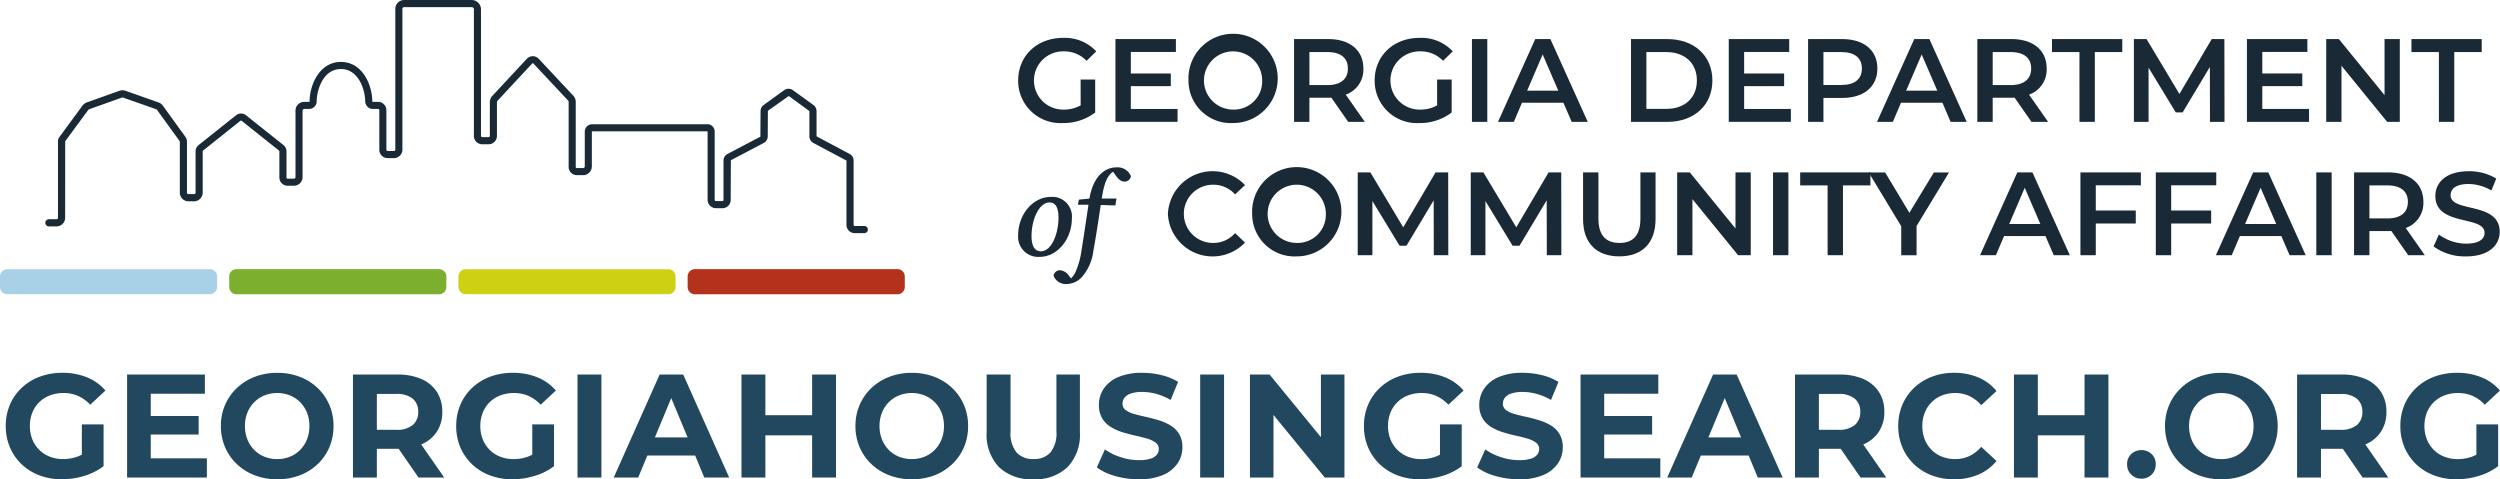 <svg xmlns="http://www.w3.org/2000/svg" width="390.777" height="74.917" viewBox="0 0 390.777 74.917">
  <g id="Group_1030" data-name="Group 1030" transform="translate(-73 -73.354)">
    <g id="Group_385" data-name="Group 385" transform="translate(73 73.354)">
      <g id="Group_375" data-name="Group 375" transform="translate(159.15 26.154)">
        <path id="Path_235" data-name="Path 235" d="M202.854,67.124c0-3.2,2.275-5.971,5.122-5.971a3.07,3.07,0,0,1,3.272,3.384c0,3.161-2.218,5.99-5.047,5.99A3.14,3.14,0,0,1,202.854,67.124Zm6.306-2.718c0-1.756-.573-2.384-1.406-2.384-1.609,0-2.81,2.626-2.81,5.251,0,1.756.629,2.384,1.461,2.384C208.05,69.658,209.16,66.941,209.16,64.406Z" transform="translate(-202.854 -56.529)" fill="#192a36"/>
        <path id="Path_236" data-name="Path 236" d="M221.066,57.428a1.014,1.014,0,0,1-.98.851c-.554,0-.942-.333-1.424-1l-.388-.554c-.758.5-1.35,1.516-1.719,3.9-.019.091-.037.2-.056.3h2.312L218.625,62l-2.274-.074c-.37,2.4-.721,4.843-1.147,7.1a7.628,7.628,0,0,1-1.831,4.2,3.356,3.356,0,0,1-2.293,1.054A2.063,2.063,0,0,1,208.973,73a1,1,0,0,1,1-.869,1.875,1.875,0,0,1,1.424.887l.315.388a3.962,3.962,0,0,0,.666-.942,12.412,12.412,0,0,0,.961-3.439c.389-2.386.722-4.678,1.091-7.138h-1.663l.166-.794,1.645-.166c.611-3.643,2.552-4.882,4.235-4.882A2.261,2.261,0,0,1,221.066,57.428Z" transform="translate(-203.439 -56.041)" fill="#192a36"/>
        <path id="Path_237" data-name="Path 237" d="M228.73,63.373a7,7,0,0,1,12.055-4.494l-1.553,1.463a4.539,4.539,0,0,0-3.458-1.517,4.549,4.549,0,1,0,0,9.1,4.5,4.5,0,0,0,3.458-1.534l1.553,1.478a7,7,0,0,1-12.055-4.493Z" transform="translate(-205.326 -56.106)" fill="#192a36"/>
        <path id="Path_238" data-name="Path 238" d="M243.292,63.373a6.978,6.978,0,1,1,6.971,6.656A6.628,6.628,0,0,1,243.292,63.373Zm11.519,0a4.549,4.549,0,1,0-4.549,4.549A4.411,4.411,0,0,0,254.811,63.373Z" transform="translate(-206.717 -56.106)" fill="#192a36"/>
        <path id="Path_239" data-name="Path 239" d="M273.426,69.864l-.018-8.579-4.253,7.1h-1.073l-4.253-6.991v8.469h-2.293V56.92h1.978l5.14,8.581L273.7,56.92h1.978l.019,12.944Z" transform="translate(-208.46 -56.125)" fill="#192a36"/>
        <path id="Path_240" data-name="Path 240" d="M292.96,69.864l-.019-8.579-4.252,7.1h-1.073l-4.253-6.991v8.469h-2.293V56.92h1.978l5.14,8.581,5.049-8.581h1.978l.019,12.944Z" transform="translate(-210.326 -56.125)" fill="#192a36"/>
        <path id="Path_241" data-name="Path 241" d="M300.482,64.224v-7.3h2.4v7.212c0,2.663,1.2,3.809,3.291,3.809s3.272-1.146,3.272-3.809V56.92h2.367v7.3c0,3.773-2.126,5.825-5.658,5.825C302.608,70.048,300.482,68,300.482,64.224Z" transform="translate(-212.181 -56.125)" fill="#192a36"/>
        <path id="Path_242" data-name="Path 242" d="M328.244,56.92V69.864h-1.978L319.128,61.1v8.764h-2.385V56.92h1.978l7.137,8.765V56.92Z" transform="translate(-213.734 -56.125)" fill="#192a36"/>
        <path id="Path_243" data-name="Path 243" d="M333.312,56.92h2.4V69.864h-2.4Z" transform="translate(-215.317 -56.125)" fill="#192a36"/>
        <path id="Path_244" data-name="Path 244" d="M342.286,58.954H338V56.92h10.983v2.034H344.69v10.91h-2.4Z" transform="translate(-215.764 -56.125)" fill="#192a36"/>
        <path id="Path_245" data-name="Path 245" d="M357.328,65.3v4.567h-2.4v-4.53l-5.086-8.413h2.571l3.79,6.305,3.829-6.305h2.366Z" transform="translate(-216.896 -56.125)" fill="#192a36"/>
        <path id="Path_246" data-name="Path 246" d="M379.311,66.869H372.84l-1.275,2.995h-2.478l5.825-12.944h2.366l5.844,12.944h-2.514Zm-.8-1.887-2.44-5.658-2.422,5.658Z" transform="translate(-218.734 -56.125)" fill="#192a36"/>
        <path id="Path_247" data-name="Path 247" d="M388.834,58.936v3.939h6.25v2.033h-6.25v4.956h-2.4V56.92h9.449v2.016Z" transform="translate(-220.391 -56.125)" fill="#192a36"/>
        <path id="Path_248" data-name="Path 248" d="M401.863,58.936v3.939h6.25v2.033h-6.25v4.956h-2.4V56.92h9.448v2.016Z" transform="translate(-221.636 -56.125)" fill="#192a36"/>
        <path id="Path_249" data-name="Path 249" d="M420.076,66.869H413.6l-1.275,2.995h-2.478l5.825-12.944h2.366l5.844,12.944h-2.514Zm-.8-1.887-2.44-5.658-2.422,5.658Z" transform="translate(-222.629 -56.125)" fill="#192a36"/>
        <path id="Path_250" data-name="Path 250" d="M427.2,56.92h2.4V69.864h-2.4Z" transform="translate(-224.286 -56.125)" fill="#192a36"/>
        <path id="Path_251" data-name="Path 251" d="M442.19,69.864l-2.644-3.79a4.625,4.625,0,0,1-.5.018h-2.921v3.772h-2.4V56.92h5.325c3.4,0,5.511,1.739,5.511,4.6a4.14,4.14,0,0,1-2.756,4.088l2.978,4.252Zm-3.253-10.91h-2.811v5.16h2.811c2.107,0,3.2-.962,3.2-2.59S441.044,58.954,438.936,58.954Z" transform="translate(-224.909 -56.125)" fill="#192a36"/>
        <path id="Path_252" data-name="Path 252" d="M447.467,68.475l.831-1.867a7.166,7.166,0,0,0,4.271,1.425c2.016,0,2.866-.721,2.866-1.683,0-2.791-7.692-.962-7.692-5.77,0-2.088,1.663-3.863,5.214-3.863a8.183,8.183,0,0,1,4.309,1.146l-.759,1.867a7.194,7.194,0,0,0-3.568-1.017c-2,0-2.811.777-2.811,1.757,0,2.755,7.674.961,7.674,5.714,0,2.07-1.683,3.845-5.233,3.845A8.327,8.327,0,0,1,447.467,68.475Z" transform="translate(-226.222 -56.106)" fill="#192a36"/>
      </g>
      <g id="Group_376" data-name="Group 376" transform="translate(159.15 5.922)">
        <path id="Path_253" data-name="Path 253" d="M212.617,40.181h2.275v5.158a8.189,8.189,0,0,1-5.067,1.646,6.606,6.606,0,0,1-6.971-6.656c0-3.865,2.959-6.657,7.008-6.657a6.687,6.687,0,0,1,5.2,2.107l-1.516,1.48a4.8,4.8,0,0,0-3.569-1.48,4.551,4.551,0,1,0-.018,9.1,5.23,5.23,0,0,0,2.662-.665Z" transform="translate(-202.854 -33.672)" fill="#192a36"/>
        <path id="Path_254" data-name="Path 254" d="M229.374,44.8v2.014h-9.707V33.876h9.448v2.015H222.07v3.366h6.25v1.978h-6.25V44.8Z" transform="translate(-204.46 -33.691)" fill="#192a36"/>
        <path id="Path_255" data-name="Path 255" d="M232.289,40.329a6.978,6.978,0,1,1,6.971,6.656A6.627,6.627,0,0,1,232.289,40.329Zm11.518,0a4.549,4.549,0,1,0-4.548,4.548A4.411,4.411,0,0,0,243.807,40.329Z" transform="translate(-205.666 -33.672)" fill="#192a36"/>
        <path id="Path_256" data-name="Path 256" d="M259,46.819l-2.645-3.79a4.606,4.606,0,0,1-.5.018h-2.921v3.772h-2.4V33.876h5.326c3.4,0,5.51,1.737,5.51,4.6a4.14,4.14,0,0,1-2.755,4.087l2.977,4.252Zm-3.255-10.91h-2.81v5.16h2.81c2.108,0,3.2-.962,3.2-2.589S257.856,35.909,255.747,35.909Z" transform="translate(-207.409 -33.691)" fill="#192a36"/>
        <path id="Path_257" data-name="Path 257" d="M274.226,40.181H276.5v5.158a8.189,8.189,0,0,1-5.066,1.646,6.605,6.605,0,0,1-6.971-6.656c0-3.865,2.958-6.657,7.007-6.657a6.687,6.687,0,0,1,5.2,2.107l-1.516,1.48a4.8,4.8,0,0,0-3.569-1.48,4.551,4.551,0,1,0-.018,9.1,5.235,5.235,0,0,0,2.663-.665Z" transform="translate(-208.74 -33.672)" fill="#192a36"/>
        <path id="Path_258" data-name="Path 258" d="M281.276,33.876h2.4V46.819h-2.4Z" transform="translate(-210.346 -33.691)" fill="#192a36"/>
        <path id="Path_259" data-name="Path 259" d="M296,43.824H289.53l-1.275,2.995h-2.478L291.6,33.876h2.367l5.843,12.943H297.3Zm-.8-1.887-2.44-5.658-2.422,5.658Z" transform="translate(-210.776 -33.691)" fill="#192a36"/>
        <path id="Path_260" data-name="Path 260" d="M308.766,33.876h5.657c4.2,0,7.064,2.589,7.064,6.472s-2.866,6.471-7.064,6.471h-5.657Zm5.547,10.909c2.883,0,4.751-1.756,4.751-4.436s-1.868-4.439-4.751-4.439h-3.144v8.876Z" transform="translate(-212.972 -33.691)" fill="#192a36"/>
        <path id="Path_261" data-name="Path 261" d="M335.368,44.8v2.014H325.66V33.876h9.449v2.015h-7.045v3.366h6.25v1.978h-6.25V44.8Z" transform="translate(-214.586 -33.691)" fill="#192a36"/>
        <path id="Path_262" data-name="Path 262" d="M350.2,38.48c0,2.848-2.107,4.6-5.509,4.6h-2.922v3.735h-2.4V33.876h5.326C348.092,33.876,350.2,35.613,350.2,38.48Zm-2.421,0c0-1.627-1.091-2.57-3.2-2.57h-2.811v5.142h2.811C346.688,41.051,347.778,40.107,347.778,38.48Z" transform="translate(-215.895 -33.691)" fill="#192a36"/>
        <path id="Path_263" data-name="Path 263" d="M361.5,43.824h-6.471l-1.275,2.995h-2.478l5.824-12.943h2.367L365.3,46.819h-2.514Zm-.8-1.887-2.44-5.658-2.423,5.658Z" transform="translate(-217.032 -33.691)" fill="#192a36"/>
        <path id="Path_264" data-name="Path 264" d="M377.084,46.819l-2.644-3.79a4.607,4.607,0,0,1-.5.018h-2.921v3.772h-2.4V33.876h5.326c3.4,0,5.509,1.737,5.509,4.6a4.139,4.139,0,0,1-2.754,4.087l2.977,4.252Zm-3.254-10.91h-2.81v5.16h2.81c2.108,0,3.2-.962,3.2-2.589S375.938,35.909,373.829,35.909Z" transform="translate(-218.689 -33.691)" fill="#192a36"/>
        <path id="Path_265" data-name="Path 265" d="M385.813,35.909h-4.291V33.876h10.984v2.033h-4.29v10.91h-2.4Z" transform="translate(-219.922 -33.691)" fill="#192a36"/>
        <path id="Path_266" data-name="Path 266" d="M407.566,46.819l-.019-8.58-4.253,7.1h-1.073l-4.252-6.99v8.469h-2.294V33.876h1.979l5.14,8.58,5.048-8.58h1.978l.019,12.943Z" transform="translate(-221.274 -33.691)" fill="#192a36"/>
        <path id="Path_267" data-name="Path 267" d="M424.917,44.8v2.014h-9.708V33.876h9.449v2.015h-7.045v3.366h6.25v1.978h-6.25V44.8Z" transform="translate(-223.14 -33.691)" fill="#192a36"/>
        <path id="Path_268" data-name="Path 268" d="M440.415,33.876V46.819h-1.978L431.3,38.055v8.764h-2.386V33.876h1.98l7.136,8.765V33.876Z" transform="translate(-224.45 -33.691)" fill="#192a36"/>
        <path id="Path_269" data-name="Path 269" d="M447.932,35.909h-4.29V33.876h10.984v2.033h-4.29v10.91h-2.4Z" transform="translate(-225.857 -33.691)" fill="#192a36"/>
      </g>
      <g id="Group_378" data-name="Group 378" transform="translate(0 0)">
        <g id="Group_377" data-name="Group 377">
          <path id="Path_270" data-name="Path 270" d="M138.917,77.558h-31.65a1.139,1.139,0,0,1-1.147-1.131V74.785a1.139,1.139,0,0,1,1.147-1.131h31.65a1.139,1.139,0,0,1,1.146,1.131v1.641A1.139,1.139,0,0,1,138.917,77.558Z" transform="translate(-34.463 -31.57)" fill="#ccd211"/>
          <path id="Path_271" data-name="Path 271" d="M178.53,77.567H146.88a1.139,1.139,0,0,1-1.147-1.131V74.772a1.139,1.139,0,0,1,1.147-1.131h31.65a1.139,1.139,0,0,1,1.146,1.131v1.663A1.139,1.139,0,0,1,178.53,77.567Z" transform="translate(-38.247 -31.569)" fill="#b4311c"/>
          <path id="Path_272" data-name="Path 272" d="M59.691,77.558H28.041a1.139,1.139,0,0,1-1.147-1.131V74.785a1.139,1.139,0,0,1,1.147-1.131h31.65a1.139,1.139,0,0,1,1.146,1.131v1.641A1.139,1.139,0,0,1,59.691,77.558Z" transform="translate(-26.894 -31.57)" fill="#a8d0e6"/>
          <path id="Path_273" data-name="Path 273" d="M99.3,77.567H67.654a1.139,1.139,0,0,1-1.147-1.131V74.772a1.139,1.139,0,0,1,1.147-1.131H99.3a1.139,1.139,0,0,1,1.146,1.131v1.663A1.139,1.139,0,0,1,99.3,77.567Z" transform="translate(-30.678 -31.569)" fill="#7baf2d"/>
          <path id="Path_274" data-name="Path 274" d="M162.74,62.449h-1.5a.169.169,0,0,1-.169-.169V52.222a1.174,1.174,0,0,0-.629-1.04l-5.165-2.746V44.489a1.178,1.178,0,0,0-.487-.952l-3.2-2.315a1.173,1.173,0,0,0-1.377,0l-3.2,2.315a1.18,1.18,0,0,0-.486.952l-.03,4-5.135,2.7a1.174,1.174,0,0,0-.629,1.04v6.16a.169.169,0,0,1-.169.169h-.69c-.006,0-.013,0-.02,0h-.325a.206.206,0,0,1-.175-.218V47.751a1.153,1.153,0,0,0-1.277-1.206H120.208a1.161,1.161,0,0,0-1.16,1.16V53.1a.278.278,0,0,1-.245.3h-1.012a.184.184,0,0,1-.155-.2V43.06a1.4,1.4,0,0,0-.373-.964l-5.427-5.8a1.272,1.272,0,0,0-1.825,0l-5.426,5.832a1.394,1.394,0,0,0-.374.958v5.256a.2.2,0,0,1-.168.215h-1.056a.191.191,0,0,1-.161-.208V28.616a1.466,1.466,0,0,0-1.434-1.491h-10.6a1.387,1.387,0,0,0-1.358,1.411V50.5a.228.228,0,0,1-.156.231H88.2a.192.192,0,0,1-.161-.208V44.374a1.309,1.309,0,0,0-1.283-1.33h-.83a.09.09,0,0,1-.092-.084c-.009-2.555-1.537-6.154-4.9-6.154s-4.887,3.6-4.9,6.162a.073.073,0,0,1-.072.076h-.791a1.367,1.367,0,0,0-1.339,1.391V54.784a.25.25,0,0,1-.214.269h-1.04a.178.178,0,0,1-.153-.2V50.81a1.277,1.277,0,0,0-.546-1.065L66,45.065a1.292,1.292,0,0,0-1.412.036L58.8,49.713a1.284,1.284,0,0,0-.587,1.09v6.391a.276.276,0,0,1-.194.277c-.012,0-.023-.007-.035-.007h-.892a.226.226,0,0,1-.226-.225V49.275a1.3,1.3,0,0,0-.248-.766L53.09,43.633a1.378,1.378,0,0,0-.661-.494l-5.153-1.817a1.471,1.471,0,0,0-.979,0l-5.088,1.813a1.409,1.409,0,0,0-.667.495l-3.611,4.909a1.153,1.153,0,0,0-.226.69V61.168a.225.225,0,0,1-.226.225H35.288a.56.56,0,0,0,0,1.12H36.48a1.346,1.346,0,0,0,1.345-1.345L37.834,49.2,41.445,44.3a.3.3,0,0,1,.14-.1l5.089-1.813a.348.348,0,0,1,.231,0L52.056,44.2a.258.258,0,0,1,.127.094l3.532,4.877a.188.188,0,0,1,.035.109v7.963a1.346,1.346,0,0,0,1.345,1.345h.592c.013,0,.024.007.036.007h.259a1.373,1.373,0,0,0,1.344-1.4V50.8a.225.225,0,0,1,.122-.189L65.231,46a.28.28,0,0,1,.124-.035l5.877,4.68a.2.2,0,0,1,.08.164v4.047a1.285,1.285,0,0,0,1.262,1.3h1.04a1.352,1.352,0,0,0,1.322-1.378V44.436a.264.264,0,0,1,.231-.282h.791a1.185,1.185,0,0,0,1.181-1.18c.008-1.651.945-5.058,3.791-5.058s3.791,3.4,3.8,5.049a1.2,1.2,0,0,0,1.2,1.189h.83a.2.2,0,0,1,.174.221v6.148a1.3,1.3,0,0,0,1.27,1.317h1.046v0A1.321,1.321,0,0,0,90.542,50.5V28.536a.28.28,0,0,1,.25-.3h10.6a.357.357,0,0,1,.325.382v19.74a1.3,1.3,0,0,0,1.27,1.318h1.056a1.3,1.3,0,0,0,1.277-1.325V43.092a.3.3,0,0,1,.076-.2l5.425-5.832c.075-.08.134-.08.207,0l5.426,5.795a.3.3,0,0,1,.074.206V53.194a1.289,1.289,0,0,0,1.263,1.311H118.8a1.381,1.381,0,0,0,1.354-1.4V47.705a.051.051,0,0,1,.051-.051h17.874c.11,0,.163.018.157.007a.226.226,0,0,1,.012.09V58.338a1.307,1.307,0,0,0,1.283,1.327h.314c.011,0,.02.006.031.006h.69a1.29,1.29,0,0,0,1.289-1.289l.03-6.21,5.134-2.694a1.172,1.172,0,0,0,.629-1.041l.024-3.993,3.265-2.315,3.223,2.36v3.947a1.173,1.173,0,0,0,.63,1.042l5.163,2.744V62.28a1.29,1.29,0,0,0,1.289,1.289h1.5a.56.56,0,0,0,0-1.12Z" transform="translate(-27.642 -27.125)" fill="#192a36"/>
        </g>
      </g>
    </g>
    <path id="Path_277" data-name="Path 277" d="M9.674.271a9.776,9.776,0,0,1-3.5-.609,8.25,8.25,0,0,1-2.783-1.73,7.9,7.9,0,0,1-1.833-2.64A8.378,8.378,0,0,1,.9-8.05a8.378,8.378,0,0,1,.653-3.341A7.82,7.82,0,0,1,3.4-14.032a8.357,8.357,0,0,1,2.8-1.73,9.945,9.945,0,0,1,3.544-.61,10.023,10.023,0,0,1,3.857.708A7.5,7.5,0,0,1,16.483-13.6l-2.377,2.213a5.9,5.9,0,0,0-1.915-1.378,5.618,5.618,0,0,0-2.265-.448A5.865,5.865,0,0,0,7.8-12.84,4.822,4.822,0,0,0,6.13-11.778a4.747,4.747,0,0,0-1.08,1.633,5.565,5.565,0,0,0-.38,2.1,5.511,5.511,0,0,0,.38,2.068A4.81,4.81,0,0,0,6.13-4.338,4.859,4.859,0,0,0,7.782-3.265a5.652,5.652,0,0,0,2.1.378,6.557,6.557,0,0,0,2.155-.359,6.376,6.376,0,0,0,2.044-1.215l2.106,2.685A9.54,9.54,0,0,1,13.137-.251,11.951,11.951,0,0,1,9.674.271Zm3.119-2.529V-8.307h3.4v6.531Zm10.5-7.363h7.759v2.9H23.294ZM23.565-3h8.772V0H19.867V-16.1H32.023v3H23.565ZM43.344.271A9.715,9.715,0,0,1,39.828-.35a8.385,8.385,0,0,1-2.8-1.746,7.983,7.983,0,0,1-1.842-2.641,8.249,8.249,0,0,1-.658-3.317,8.2,8.2,0,0,1,.658-3.311A8.033,8.033,0,0,1,37.03-14a8.356,8.356,0,0,1,2.8-1.748,9.7,9.7,0,0,1,3.51-.619,9.694,9.694,0,0,1,3.51.617,8.346,8.346,0,0,1,2.785,1.741,7.99,7.99,0,0,1,1.841,2.639,8.253,8.253,0,0,1,.658,3.322,8.288,8.288,0,0,1-.658,3.327,7.955,7.955,0,0,1-1.841,2.642A8.363,8.363,0,0,1,46.847-.346,9.673,9.673,0,0,1,43.344.271Zm-.008-3.158a5.192,5.192,0,0,0,1.992-.375,4.758,4.758,0,0,0,1.594-1.064,4.89,4.89,0,0,0,1.061-1.635,5.568,5.568,0,0,0,.38-2.093,5.546,5.546,0,0,0-.378-2.087,4.884,4.884,0,0,0-1.06-1.63,4.767,4.767,0,0,0-1.6-1.065,5.189,5.189,0,0,0-1.993-.376,5.212,5.212,0,0,0-2,.376,4.78,4.78,0,0,0-1.6,1.067,4.889,4.889,0,0,0-1.064,1.632,5.524,5.524,0,0,0-.38,2.083,5.564,5.564,0,0,0,.379,2.088,4.918,4.918,0,0,0,1.062,1.64,4.7,4.7,0,0,0,1.6,1.067A5.258,5.258,0,0,0,43.336-2.887ZM55.171,0V-16.1h6.96a9.108,9.108,0,0,1,3.739.7,5.431,5.431,0,0,1,2.417,2.014,5.622,5.622,0,0,1,.848,3.12,5.519,5.519,0,0,1-.848,3.091A5.411,5.411,0,0,1,65.87-5.184a9.213,9.213,0,0,1-3.739.692H57.24l1.665-1.62V0ZM65.418,0,61.379-5.851h3.988L69.438,0ZM58.905-5.709,57.24-7.462h4.7a3.843,3.843,0,0,0,2.57-.742,2.576,2.576,0,0,0,.86-2.06,2.571,2.571,0,0,0-.86-2.067,3.869,3.869,0,0,0-2.57-.735h-4.7l1.665-1.767ZM80.08.271a9.776,9.776,0,0,1-3.5-.609,8.25,8.25,0,0,1-2.783-1.73,7.9,7.9,0,0,1-1.833-2.64,8.378,8.378,0,0,1-.653-3.341,8.378,8.378,0,0,1,.653-3.341,7.82,7.82,0,0,1,1.844-2.64,8.357,8.357,0,0,1,2.8-1.73,9.945,9.945,0,0,1,3.544-.61,10.023,10.023,0,0,1,3.857.708A7.5,7.5,0,0,1,86.889-13.6l-2.377,2.213A5.9,5.9,0,0,0,82.6-12.765a5.618,5.618,0,0,0-2.265-.448,5.865,5.865,0,0,0-2.128.373,4.822,4.822,0,0,0-1.668,1.062,4.746,4.746,0,0,0-1.08,1.633,5.565,5.565,0,0,0-.38,2.1,5.511,5.511,0,0,0,.38,2.068,4.81,4.81,0,0,0,1.08,1.644,4.859,4.859,0,0,0,1.652,1.073,5.652,5.652,0,0,0,2.1.378,6.557,6.557,0,0,0,2.155-.359,6.376,6.376,0,0,0,2.044-1.215l2.106,2.685A9.54,9.54,0,0,1,83.542-.251,11.951,11.951,0,0,1,80.08.271ZM83.2-2.258V-8.307h3.4v6.531ZM90.272,0V-16.1h3.735V0ZM95.93,0l7.177-16.1h3.685L113.982,0h-3.891l-5.906-14.2h1.478L99.757,0Zm3.6-3.444.977-2.828H108.8l.991,2.828ZM126.943-16.1h3.735V0h-3.735ZM119.639,0H115.9V-16.1h3.735Zm7.575-6.6h-7.86V-9.744h7.86ZM142.534.271a9.715,9.715,0,0,1-3.516-.621,8.385,8.385,0,0,1-2.8-1.746,7.983,7.983,0,0,1-1.842-2.641,8.249,8.249,0,0,1-.658-3.317,8.2,8.2,0,0,1,.658-3.311A8.033,8.033,0,0,1,136.22-14a8.357,8.357,0,0,1,2.8-1.748,9.7,9.7,0,0,1,3.51-.619,9.694,9.694,0,0,1,3.51.617,8.346,8.346,0,0,1,2.785,1.741,7.99,7.99,0,0,1,1.841,2.639,8.253,8.253,0,0,1,.658,3.322,8.288,8.288,0,0,1-.658,3.327,7.955,7.955,0,0,1-1.841,2.642,8.363,8.363,0,0,1-2.785,1.739A9.673,9.673,0,0,1,142.534.271Zm-.008-3.158a5.192,5.192,0,0,0,1.992-.375,4.758,4.758,0,0,0,1.594-1.064,4.89,4.89,0,0,0,1.061-1.635,5.568,5.568,0,0,0,.38-2.093,5.546,5.546,0,0,0-.378-2.087,4.884,4.884,0,0,0-1.06-1.63,4.766,4.766,0,0,0-1.6-1.065,5.189,5.189,0,0,0-1.993-.376,5.212,5.212,0,0,0-2,.376,4.781,4.781,0,0,0-1.6,1.067,4.89,4.89,0,0,0-1.064,1.632,5.524,5.524,0,0,0-.38,2.083,5.564,5.564,0,0,0,.379,2.088,4.918,4.918,0,0,0,1.062,1.64,4.7,4.7,0,0,0,1.6,1.067A5.258,5.258,0,0,0,142.526-2.887ZM161.511.271a7.3,7.3,0,0,1-5.357-1.9,7.327,7.327,0,0,1-1.931-5.459V-16.1h3.735v8.888a4.776,4.776,0,0,0,.945,3.3,3.42,3.42,0,0,0,2.641,1.02,3.417,3.417,0,0,0,2.645-1.02,4.792,4.792,0,0,0,.94-3.3V-16.1H168.8v9.008a7.326,7.326,0,0,1-1.931,5.459A7.3,7.3,0,0,1,161.511.271ZM178,.271a13.205,13.205,0,0,1-3.7-.516,8.74,8.74,0,0,1-2.855-1.335L172.706-4.4a9.053,9.053,0,0,0,2.446,1.208,9.048,9.048,0,0,0,2.867.472,5.922,5.922,0,0,0,1.793-.222,2.083,2.083,0,0,0,1-.611,1.366,1.366,0,0,0,.318-.888,1.225,1.225,0,0,0-.511-1.03,4.148,4.148,0,0,0-1.339-.627q-.828-.242-1.827-.458t-2-.531a8.159,8.159,0,0,1-1.831-.823,4,4,0,0,1-1.339-1.343,4.011,4.011,0,0,1-.511-2.123,4.474,4.474,0,0,1,.742-2.5,5.1,5.1,0,0,1,2.25-1.814,9.251,9.251,0,0,1,3.8-.68,12.583,12.583,0,0,1,2.984.359,8.874,8.874,0,0,1,2.6,1.058l-1.161,2.823a9.43,9.43,0,0,0-2.249-.946,8.476,8.476,0,0,0-2.208-.306,5.251,5.251,0,0,0-1.77.249,2.086,2.086,0,0,0-.989.659,1.5,1.5,0,0,0-.307.922,1.2,1.2,0,0,0,.511,1.016,4.048,4.048,0,0,0,1.339.611q.828.23,1.831.449t2,.527a8.159,8.159,0,0,1,1.827.809,3.957,3.957,0,0,1,1.339,1.331,3.937,3.937,0,0,1,.511,2.1,4.406,4.406,0,0,1-.749,2.481,5.18,5.18,0,0,1-2.26,1.818A9.239,9.239,0,0,1,178,.271ZM187.6,0V-16.1h3.735V0Zm7.78,0V-16.1h3.074l9.506,11.6h-1.487V-16.1h3.68V0h-3.074l-9.507-11.6h1.487V0Zm26.585.271a9.776,9.776,0,0,1-3.5-.609,8.25,8.25,0,0,1-2.783-1.73,7.9,7.9,0,0,1-1.833-2.64A8.379,8.379,0,0,1,213.2-8.05a8.379,8.379,0,0,1,.653-3.341,7.82,7.82,0,0,1,1.844-2.64,8.357,8.357,0,0,1,2.8-1.73,9.945,9.945,0,0,1,3.544-.61,10.023,10.023,0,0,1,3.857.708,7.5,7.5,0,0,1,2.878,2.064L226.4-11.386a5.9,5.9,0,0,0-1.915-1.378,5.618,5.618,0,0,0-2.265-.448,5.865,5.865,0,0,0-2.128.373,4.822,4.822,0,0,0-1.668,1.062,4.747,4.747,0,0,0-1.08,1.633,5.565,5.565,0,0,0-.38,2.1,5.511,5.511,0,0,0,.38,2.068,4.81,4.81,0,0,0,1.08,1.644,4.859,4.859,0,0,0,1.652,1.073,5.652,5.652,0,0,0,2.1.378,6.557,6.557,0,0,0,2.155-.359,6.377,6.377,0,0,0,2.044-1.215l2.106,2.685a9.54,9.54,0,0,1-3.053,1.525A11.951,11.951,0,0,1,221.969.271Zm3.119-2.529V-8.307h3.4v6.531ZM237.456.271a13.205,13.205,0,0,1-3.7-.516A8.74,8.74,0,0,1,230.9-1.579L232.161-4.4a9.053,9.053,0,0,0,2.446,1.208,9.048,9.048,0,0,0,2.867.472,5.922,5.922,0,0,0,1.793-.222,2.083,2.083,0,0,0,1-.611,1.366,1.366,0,0,0,.318-.888,1.225,1.225,0,0,0-.511-1.03,4.148,4.148,0,0,0-1.339-.627q-.828-.242-1.827-.458t-2-.531a8.159,8.159,0,0,1-1.831-.823,4,4,0,0,1-1.339-1.343,4.011,4.011,0,0,1-.511-2.123,4.474,4.474,0,0,1,.742-2.5,5.1,5.1,0,0,1,2.25-1.814,9.251,9.251,0,0,1,3.8-.68,12.583,12.583,0,0,1,2.984.359,8.874,8.874,0,0,1,2.6,1.058l-1.161,2.823a9.43,9.43,0,0,0-2.249-.946,8.476,8.476,0,0,0-2.208-.306,5.251,5.251,0,0,0-1.77.249,2.086,2.086,0,0,0-.989.659,1.5,1.5,0,0,0-.307.922,1.2,1.2,0,0,0,.511,1.016,4.048,4.048,0,0,0,1.339.611q.828.23,1.831.449t2,.527a8.159,8.159,0,0,1,1.827.809,3.957,3.957,0,0,1,1.339,1.331,3.937,3.937,0,0,1,.511,2.1,4.406,4.406,0,0,1-.749,2.481,5.18,5.18,0,0,1-2.26,1.818A9.239,9.239,0,0,1,237.456.271ZM250.485-9.62h7.759v2.9h-7.759ZM250.756-3h8.772V0h-12.47V-16.1h12.157v3h-8.459ZM260.6,0l7.177-16.1h3.685L278.654,0h-3.891l-5.906-14.2h1.478L264.43,0Zm3.6-3.444.978-2.828h8.294l.991,2.828ZM280.577,0V-16.1h6.96a9.108,9.108,0,0,1,3.739.7,5.431,5.431,0,0,1,2.417,2.014,5.623,5.623,0,0,1,.848,3.12,5.519,5.519,0,0,1-.848,3.091,5.411,5.411,0,0,1-2.417,1.989,9.213,9.213,0,0,1-3.739.692h-4.89l1.665-1.62V0Zm10.248,0-4.039-5.851h3.988L294.845,0Zm-6.513-5.709-1.665-1.753h4.7a3.843,3.843,0,0,0,2.57-.742,2.576,2.576,0,0,0,.86-2.06,2.571,2.571,0,0,0-.86-2.067,3.869,3.869,0,0,0-2.57-.735h-4.7l1.665-1.767ZM305.435.271a9.654,9.654,0,0,1-3.472-.609,8.188,8.188,0,0,1-2.769-1.73,7.947,7.947,0,0,1-1.826-2.64,8.378,8.378,0,0,1-.653-3.341,8.378,8.378,0,0,1,.653-3.341,7.9,7.9,0,0,1,1.833-2.64,8.265,8.265,0,0,1,2.776-1.73,9.653,9.653,0,0,1,3.472-.61,9.56,9.56,0,0,1,3.788.724,7.3,7.3,0,0,1,2.837,2.122l-2.386,2.212a5.685,5.685,0,0,0-1.839-1.419,5.124,5.124,0,0,0-2.221-.481,5.557,5.557,0,0,0-2.069.373,4.759,4.759,0,0,0-1.629,1.062,4.819,4.819,0,0,0-1.069,1.637,5.574,5.574,0,0,0-.38,2.091,5.574,5.574,0,0,0,.38,2.091,4.819,4.819,0,0,0,1.069,1.637A4.759,4.759,0,0,0,303.56-3.26a5.557,5.557,0,0,0,2.069.373,5.124,5.124,0,0,0,2.221-.481A5.606,5.606,0,0,0,309.689-4.8l2.386,2.213a7.442,7.442,0,0,1-2.837,2.124A9.466,9.466,0,0,1,305.435.271Zm20.4-16.371h3.735V0h-3.735ZM318.533,0H314.8V-16.1h3.735Zm7.575-6.6h-7.86V-9.744h7.86ZM334.734.175a2.2,2.2,0,0,1-1.593-.631,2.144,2.144,0,0,1-.652-1.609,2.1,2.1,0,0,1,.652-1.612,2.244,2.244,0,0,1,1.593-.611,2.226,2.226,0,0,1,1.579.611,2.1,2.1,0,0,1,.652,1.612,2.144,2.144,0,0,1-.652,1.609A2.186,2.186,0,0,1,334.734.175Zm12.5.1a9.715,9.715,0,0,1-3.516-.621,8.385,8.385,0,0,1-2.8-1.746,7.983,7.983,0,0,1-1.842-2.641,8.249,8.249,0,0,1-.658-3.317,8.2,8.2,0,0,1,.658-3.311A8.033,8.033,0,0,1,340.919-14a8.356,8.356,0,0,1,2.8-1.748,9.7,9.7,0,0,1,3.51-.619,9.694,9.694,0,0,1,3.51.617,8.346,8.346,0,0,1,2.785,1.741,7.99,7.99,0,0,1,1.841,2.639,8.253,8.253,0,0,1,.658,3.322,8.288,8.288,0,0,1-.658,3.327,7.956,7.956,0,0,1-1.841,2.642,8.363,8.363,0,0,1-2.785,1.739A9.672,9.672,0,0,1,347.232.271Zm-.008-3.158a5.192,5.192,0,0,0,1.992-.375,4.758,4.758,0,0,0,1.594-1.064,4.89,4.89,0,0,0,1.061-1.635,5.568,5.568,0,0,0,.38-2.093,5.546,5.546,0,0,0-.378-2.087,4.884,4.884,0,0,0-1.06-1.63,4.767,4.767,0,0,0-1.6-1.065,5.189,5.189,0,0,0-1.993-.376,5.212,5.212,0,0,0-2,.376,4.78,4.78,0,0,0-1.6,1.067,4.89,4.89,0,0,0-1.064,1.632,5.524,5.524,0,0,0-.38,2.083,5.563,5.563,0,0,0,.379,2.088,4.918,4.918,0,0,0,1.062,1.64,4.7,4.7,0,0,0,1.6,1.067A5.258,5.258,0,0,0,347.224-2.887ZM359.059,0V-16.1h6.96a9.108,9.108,0,0,1,3.739.7,5.431,5.431,0,0,1,2.417,2.014,5.623,5.623,0,0,1,.848,3.12,5.519,5.519,0,0,1-.848,3.091,5.411,5.411,0,0,1-2.417,1.989,9.213,9.213,0,0,1-3.739.692h-4.89l1.665-1.62V0Zm10.248,0-4.039-5.851h3.988L373.326,0Zm-6.513-5.709-1.665-1.753h4.7A3.843,3.843,0,0,0,368.4-8.2a2.576,2.576,0,0,0,.86-2.06,2.571,2.571,0,0,0-.86-2.067,3.869,3.869,0,0,0-2.57-.735h-4.7l1.665-1.767ZM383.968.271a9.776,9.776,0,0,1-3.5-.609,8.25,8.25,0,0,1-2.783-1.73,7.9,7.9,0,0,1-1.833-2.64A8.378,8.378,0,0,1,375.2-8.05a8.378,8.378,0,0,1,.653-3.341,7.82,7.82,0,0,1,1.844-2.64,8.357,8.357,0,0,1,2.8-1.73,9.945,9.945,0,0,1,3.544-.61,10.023,10.023,0,0,1,3.857.708,7.5,7.5,0,0,1,2.878,2.064L388.4-11.386a5.9,5.9,0,0,0-1.915-1.378,5.618,5.618,0,0,0-2.265-.448,5.865,5.865,0,0,0-2.128.373,4.822,4.822,0,0,0-1.668,1.062,4.747,4.747,0,0,0-1.08,1.633,5.565,5.565,0,0,0-.38,2.1,5.511,5.511,0,0,0,.38,2.068,4.81,4.81,0,0,0,1.08,1.644,4.859,4.859,0,0,0,1.652,1.073,5.652,5.652,0,0,0,2.1.378,6.557,6.557,0,0,0,2.155-.359,6.377,6.377,0,0,0,2.044-1.215l2.106,2.685a9.54,9.54,0,0,1-3.053,1.525A11.951,11.951,0,0,1,383.968.271Zm3.119-2.529V-8.307h3.4v6.531Z" transform="translate(73 148)" fill="#21485f"/>
  </g>
</svg>
